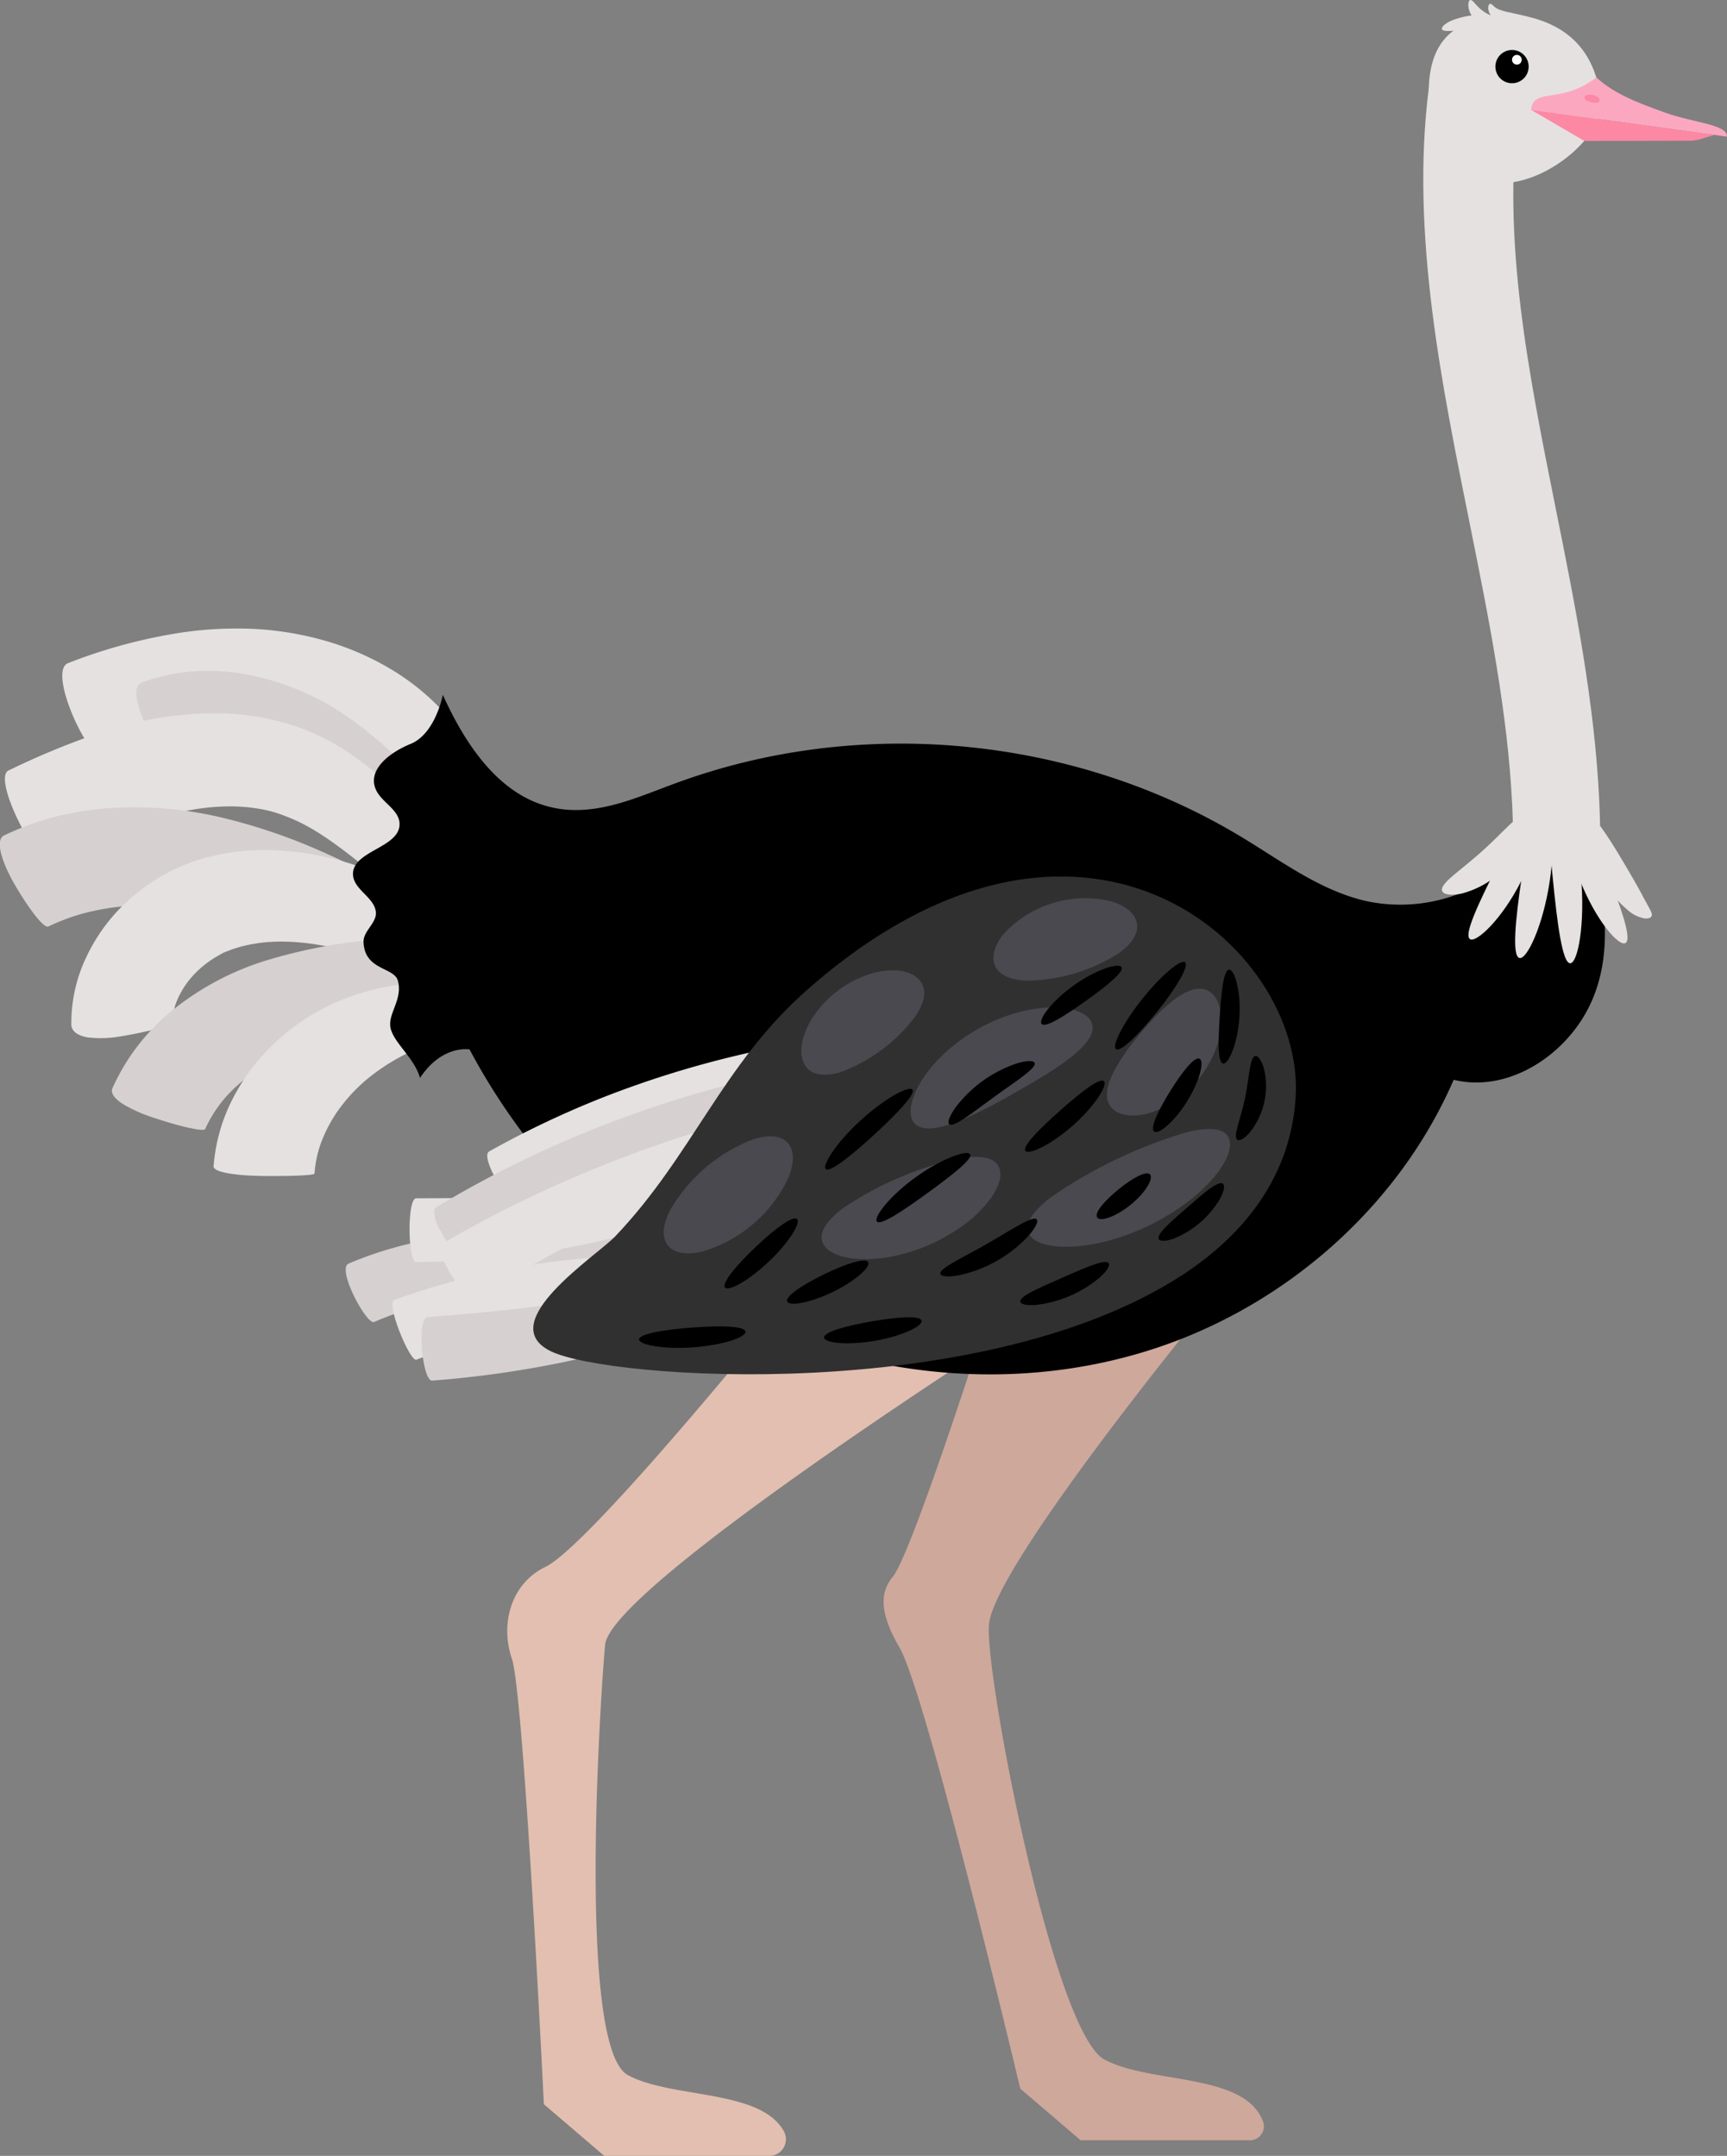 <svg xmlns="http://www.w3.org/2000/svg" width="437.09" height="545.63" viewBox="0 0 437.09 545.63">
  <rect x="0" y="0" width="437.09" height="545.63" fill="#808080" stroke="none"/>
  <defs>
    <style>
      .cls-1 {
        fill: #e5e1e1;
      }

      .cls-2 {
        fill: #cea89b;
      }

      .cls-3 {
        fill: #e2bfb0;
      }

      .cls-4 {
        fill: #d6d0d0;
      }

      .cls-5 {
        fill: #fca7c0;
      }

      .cls-6 {
        fill: #fc88a4;
      }

      .cls-7 {
        fill: #303030;
      }

      .cls-8 {
        fill: #49494f;
      }

      .cls-9 {
        fill: #fff;
      }
    </style>
  </defs>
  <title>strauss - страус Asset 6</title>
  <g id="Layer_2" data-name="Layer 2">
    <g id="Layer_1-2" data-name="Layer 1">
      <g>
        <g>
          <path class="cls-1" d="M404,19.59c-8.13-12.36-20.84-12.5-22.19-13a12.89,12.89,0,0,1-3.62-1.8,3.77,3.77,0,0,1-1.55-2.72c0-.79.33-1.14.56-1.11.52.06.81.82,2,1.36a15.13,15.13,0,0,0,2.9.83c1.35.32,3,.64,5,1.17C393.86,6,401,9.85,404,19.59Z"/>
          <path class="cls-1" d="M390.29,10.62c-.39.35-1.46-.22-3.21-.67-.88-.24-1.95-.46-3.18-.67s-2.67-.41-4.24-.78a14.39,14.39,0,0,1-4.45-1.78,8.62,8.62,0,0,1-2.87-3A5,5,0,0,1,371.62,1c.06-.68.3-1,.54-1,.54,0,.93.74,2,1.78a9.91,9.91,0,0,0,2.26,1.7,16.23,16.23,0,0,0,4.13,1.46c1.78.42,3.47.75,4.9,1.25a11.6,11.6,0,0,1,3.38,1.73C390.42,9.21,390.64,10.32,390.29,10.62Z"/>
          <path class="cls-1" d="M385.86,7.92c-.46.94-4.91-.41-10.44-.5s-10,1-10.45,0c-.18-.45.4-1.23,2.06-2.06a20.62,20.62,0,0,1,16.86.4C385.53,6.68,386.06,7.48,385.86,7.92Z"/>
        </g>
        <path class="cls-2" d="M316.34,541.68a3.53,3.53,0,0,0,3.32-4.75c-4.65-12.45-28.54-9.4-40.16-15.7-12.92-7-30.34-97.87-29.2-110.13,1.38-14.77,53.77-78.78,53.77-78.78l-54.92,3.35S230.72,393.23,226,399c-2.63,3.23-4.2,7.95,1.6,17.86,6.88,11.77,30.62,111.75,30.62,111.75l15.28,13.07Z"/>
        <path class="cls-3" d="M194.68,545.63a4.21,4.21,0,0,0,3.72-6.21c-5.93-10.76-28.35-8.2-39.5-14.24-12.92-7-6.89-96.64-5.75-108.9,1.38-14.77,104.78-80.61,104.78-80.61l-58.69-6.28S149.44,391.1,138,396.59c-8.46,4.05-11.52,14.15-8.46,23.16s8.11,112.81,8.11,112.81l15.28,13.07Z"/>
        <path class="cls-1" d="M190,240.73c.06.44-.38.93-1.32,1.46a17.26,17.26,0,0,1-4.24,1.64,51,51,0,0,1-16.57,1.43,73.24,73.24,0,0,1-37.67-13.77,74.26,74.26,0,0,1-6.39-5.16l-3.05-2.94c-1-1-2-2-2.87-3.1-7.41-8.4-13.1-17.55-19.59-23.83a45.16,45.16,0,0,0-4.94-4.17A45.69,45.69,0,0,0,87.87,189a50.09,50.09,0,0,0-12.29-4.2,67.7,67.7,0,0,0-25.83.09,131.39,131.39,0,0,0-23.36,6.86c-3.61,1.42-14.53-21.81-9.18-23.91a133.9,133.9,0,0,1,28.56-7.72,96.13,96.13,0,0,1,17.21-1,80.16,80.16,0,0,1,18.22,2.74,70.33,70.33,0,0,1,17.71,7.49,60.16,60.16,0,0,1,15,12.66A113.21,113.21,0,0,1,124,196.37c2.85,4.6,5.38,8.88,8,12.63.65,1,1.32,1.83,2,2.72l2.05,2.52a63.9,63.9,0,0,0,4.43,4.63,64.58,64.58,0,0,0,9.67,7.62,76.63,76.63,0,0,0,19.39,8.94,114,114,0,0,0,14.6,3.24C187.71,239.3,189.84,239.81,190,240.73Z"/>
        <path class="cls-4" d="M157.34,248.59c-.13.84-1.73,1.52-4.64,1.65a35,35,0,0,1-12-1.91,69.47,69.47,0,0,1-16.23-7.87,136.76,136.76,0,0,1-17-13.26c-5.59-5-11.08-10.21-16.62-14.93-2.77-2.36-5.55-4.59-8.36-6.59A70.45,70.45,0,0,0,74,200.46a46.57,46.57,0,0,0-16.41-5.14,31.57,31.57,0,0,0-7,0,26.71,26.71,0,0,0-5.65,1.41c-.42.19-1.38-1.14-2.68-3.2s-2.89-4.86-4.32-7.73a37.85,37.85,0,0,1-3.18-8.21c-.52-2.39-.3-4.23.93-4.74A48,48,0,0,1,47.93,170a53.07,53.07,0,0,1,13.13.48A65.87,65.87,0,0,1,86,180.1,101.24,101.24,0,0,1,105.53,197c5.57,6,10.36,12.11,14.89,17.62a193.26,193.26,0,0,0,12.92,14.62A98.44,98.44,0,0,0,145,239.37C152.15,244.61,157.63,246.71,157.34,248.59Z"/>
        <path class="cls-1" d="M162,244.8c-.12.85-2,1.5-5.45,1.7a58.85,58.85,0,0,1-14.4-1.25,91,91,0,0,1-9.77-2.5,105.1,105.1,0,0,1-10.9-4.2A103.85,103.85,0,0,1,110,232.4a123.5,123.5,0,0,1-11.38-8c-7.29-5.71-14.15-11.67-21.08-15.42a41.09,41.09,0,0,0-5.16-2.37A31.85,31.85,0,0,0,67.19,205a43.9,43.9,0,0,0-11.13-.86c-15.33.6-30.22,8-42.94,14C9.73,219.8-2.1,197.07,2.16,195a199.73,199.73,0,0,1,23.24-9.58,90.15,90.15,0,0,1,30.68-4.89,64,64,0,0,1,17,2.72,57.69,57.69,0,0,1,15.7,7.6c9.24,6.37,15.79,13.8,21.89,19.91,3,3.1,5.91,5.86,8.88,8.38s6,4.82,9,6.88,5.93,3.86,8.75,5.49,5.53,3,8.05,4.24c5,2.47,9.29,4.24,12.24,5.64S162.14,243.91,162,244.8Z"/>
        <path class="cls-4" d="M160.79,254.64c-.06.86-1.82,1.63-5,2.07a56.38,56.38,0,0,1-13.61-.15,124.37,124.37,0,0,1-19.68-4.06c-7.24-2-15-4.78-22.94-7.74C83.69,238.83,66.93,232.23,51.35,230a80.68,80.68,0,0,0-22-.42,61.62,61.62,0,0,0-9.33,1.9,55.21,55.21,0,0,0-7.77,3c-1.15.6-5-4.62-8.26-10.14s-5.44-11.61-3-12.88a71.69,71.69,0,0,1,12.16-4.53,79,79,0,0,1,13.65-2.32,95.7,95.7,0,0,1,28.88,2.2,145.4,145.4,0,0,1,27.31,9.41c8.55,3.84,16.5,8.07,23.92,12.05s14.28,7.72,20.61,10.87,12.06,5.74,17,7.76C154.38,250.95,160.92,252.78,160.79,254.64Z"/>
        <path class="cls-1" d="M173.76,260.34c.09.84-1.57,2-4.89,2.82a43.6,43.6,0,0,1-14.36.79,87.94,87.94,0,0,1-20.68-4.78c-7.51-2.61-15.28-6.17-23.12-9.69s-15.84-7-23.69-9-15.83-2.8-22.61-1.63A33.73,33.73,0,0,0,59.57,240c-.78.22-1.49.57-2.24.82s-1.3.58-1.92.95a25.83,25.83,0,0,0-6.65,5.24,21.93,21.93,0,0,0-4,6.31,14.49,14.49,0,0,0-1.1,5.6c0,.43-1.52.86-3.9,1.46s-5.51,1.3-8.68,1.82a29.26,29.26,0,0,1-8.8.37c-2.43-.39-4.21-1.5-4.22-3.24a38.65,38.65,0,0,1,3.22-15.86,45.58,45.58,0,0,1,9.29-13.77,48.82,48.82,0,0,1,14.1-9.92c1.34-.65,2.78-1.16,4.18-1.7s2.75-.91,4.16-1.23a55.65,55.65,0,0,1,8.48-1.47c11.41-1,22.35,1.23,32,4.84s18.12,8.59,25.65,13.23,14.26,9.1,20.48,12.62a121,121,0,0,0,17,8.11C166.61,258,173.56,258.46,173.76,260.34Z"/>
        <path class="cls-4" d="M169.75,240.29c.17,3.57-23.17,7.72-51.71,13.87-7.12,1.53-14.66,3.18-22.09,4.91a131.9,131.9,0,0,0-20.57,6.27,52.12,52.12,0,0,0-15.29,9.37,32.35,32.35,0,0,0-8.14,11c-.21.45-1.81.23-4.19-.28S42.28,284,39.24,283a38.15,38.15,0,0,1-8.07-3.54c-2.06-1.31-3.25-2.77-2.73-4a53.37,53.37,0,0,1,15.41-19.93,70.85,70.85,0,0,1,23.51-12.44,129.94,129.94,0,0,1,25-5c8-.89,15.81-1.51,23.32-1.93C145.65,234.54,169.61,236.8,169.75,240.29Z"/>
        <path class="cls-1" d="M129.51,254.74c-.08,1.81-3.62,3.2-8.89,5s-12.29,4-18.91,7.53a52.4,52.4,0,0,0-9.26,6.23,42.92,42.92,0,0,0-7.1,7.86,36.54,36.54,0,0,0-4.28,8.37A29.25,29.25,0,0,0,79.6,297c0,.51-6.47.69-12.87.63S54,296.8,54.06,295.18a44.89,44.89,0,0,1,3.82-15,52.09,52.09,0,0,1,9.41-14,55.47,55.47,0,0,1,13.49-10.42,57.77,57.77,0,0,1,14.94-5.58,58.81,58.81,0,0,1,24.46-.4C126.19,251,129.6,253,129.51,254.74Z"/>
        <path class="cls-1" d="M405.79,25.49c0,8.4-13.45,20.91-26.19,20.91s-18-11.51-18-23.06,5.24-18.76,18-18.76S405.79,17.09,405.79,25.49Z"/>
        <path class="cls-1" d="M380,229.49c3.11-7.78,3.13-17.25,2.74-25.48-1.11-23.47-5.94-47.52-10.62-70.79-7.08-35.26-15.22-74-10.49-111l22.71,5.07c-4.26,33.38,2.39,66.49,9.43,101.54,4.84,24.07,9.84,49,11,74.09.5,10.59.38,23-4.29,34.71C393.93,254.16,376.73,237.69,380,229.49Z"/>
        <path class="cls-5" d="M404,19.59c4.79,4.34,10.7,6.46,17.18,8.83,7.46,2.73,16,3,15.89,6.15L387.5,27.8C388,22,395.15,26.5,404,19.59Z"/>
        <path class="cls-6" d="M433.92,34.13l-3.57,1.09a8.92,8.92,0,0,1-2.6.39L401,35.68,387.5,27.8Z"/>
        <path class="cls-6" d="M404.81,25.59c-.18.49-1.06.5-2,.29s-1.79-.61-1.8-1.14.63-1,2.1-.72S405,25.13,404.81,25.59Z"/>
        <path d="M346.08,228.12c-11.59-2.54-21.39-9.93-31.53-16.08C272.06,186.22,217.67,181,171,198.23c-8.23,3-16.5,6.8-25.27,6.78-15.45,0-26-12.2-33.65-29.15,0,0-1.87,9.86-8.15,12.41-5.34,2.17-11.25,6.68-8.67,11.84,1.55,3.09,5.71,4.84,5.86,8.29.26,6.24-12.2,6.86-11.77,13.09.26,3.71,5.32,5.58,5.77,9.27.34,2.77-3.18,4.82-3.11,7.61.21,7.29,7.74,6.34,8.69,9.84,1.29,4.73-2.57,8.31-1.87,11.88.76,3.84,6.08,7.66,7.47,12.73,5.6-8.49,12.54-7.22,12.54-7.22,16.18,30.46,42.25,55.81,73.74,69.88s68.28,16.5,100.94,5.39,60.67-35.94,74.39-67.58c14,3.4,28.77-6.39,34.75-19.49s3.37-28.39-.45-42.27c-4.8.24-15.26-.68-15.26-.68s-6.91,9.65-11.26,12.23A41.46,41.46,0,0,1,346.08,228.12Z"/>
        <g>
          <path class="cls-1" d="M385.81,206.73c.88.39,1.07,2.3.16,5a23.58,23.58,0,0,1-16,14.41c-2.82.62-4.71.22-5-.69s.92-2.26,2.82-3.87,4.48-3.63,7.15-6,4.94-4.74,6.75-6.47S384.88,206.32,385.81,206.73Z"/>
          <path class="cls-1" d="M389,203.81c1.87.53.89,9.48-4,19.19s-11.5,15.83-13,14.65,2.09-8.78,6.64-17.87S387,203.24,389,203.81Z"/>
          <path class="cls-1" d="M390.53,202.22c1.95,0,3.41,9.41,1.69,20.82s-5.84,20-7.7,19.41-1-9.59.62-20.47S388.53,202.19,390.53,202.22Z"/>
          <path class="cls-1" d="M393.18,200c1.89-.46,5.75,9,6.92,21.43s-.78,22.45-2.72,22.36-3.24-9.81-4.4-21.68S391.23,200.41,393.18,200Z"/>
          <path class="cls-1" d="M397.34,202.83c2-.42,5.27,7.49,9.07,17.11s6.69,17.69,5,18.72-7.63-5.85-11.63-16.11S395.44,203.22,397.34,202.83Z"/>
          <path class="cls-1" d="M399.05,203.87c1.82-.93,6.5,5.36,11.15,13.21,2.33,3.89,4.45,7.54,5.75,10.07l1.58,2.88c.39.73.66,1.32.48,1.79s-.83.75-1.92.6a8.74,8.74,0,0,1-3.93-1.92,37.43,37.43,0,0,1-8.09-9.73C399.11,212.37,397.35,204.74,399.05,203.87Z"/>
        </g>
        <g>
          <path class="cls-1" d="M227.6,263.41c.36,2.27-16.82,6.74-37.2,14.46-10.2,3.84-21.2,8.48-31.45,13.35s-19.73,10-27.21,14.23c-2,1.1-10.53-12.6-7.92-14.05A239.68,239.68,0,0,1,153,277.59,252.09,252.09,0,0,1,187.1,267a187.75,187.75,0,0,1,28.43-4.52c1.83-.12,3.49-.19,5-.22s2.73,0,3.77.13C226.33,262.52,227.51,262.86,227.6,263.41Z"/>
          <path class="cls-4" d="M198.3,308.41c.18,2.25-17.7,5.64-39.78,10.25-11,2.28-23.15,4.87-34.64,7.45-5.78,1.29-11.28,2.54-16.21,3.94a100.71,100.71,0,0,0-13,4.54c-1.81.82-9.54-13.38-6.46-14.78a92.67,92.67,0,0,1,15.51-5.05c5.61-1.35,11.51-2.34,17.42-3.25,11.88-1.83,24.4-3.29,35.81-4.14C179.77,305.6,198.12,306.22,198.3,308.41Z"/>
          <path class="cls-1" d="M184.19,321.29c0,2.28-13.78,4.25-30.37,8.14-8.3,1.93-17.31,4.33-25.77,6.93s-16.37,5.43-22.66,7.76c-1.64.6-7.8-14.32-5.58-15.13a183,183,0,0,1,24.52-7,194.27,194.27,0,0,1,27.87-3.83C170,317,184.19,319.13,184.19,321.29Z"/>
          <path class="cls-1" d="M194.85,296.76c.73,2-13.1,9.19-31.84,14.51a219.77,219.77,0,0,1-30,6.24,207.43,207.43,0,0,1-27.7,1.89c-2.1,0-2.33-16.12.05-16.13,7.35,0,16.55-.06,26.24-.56s19.85-1.45,29.11-2.61C179.22,297.81,194.1,294.6,194.85,296.76Z"/>
          <path class="cls-4" d="M215.4,315.69c.22.51-.63,1.45-2.37,2.73-.87.64-2,1.37-3.24,2.17s-2.79,1.62-4.46,2.53A204.44,204.44,0,0,1,178,334.92a275.93,275.93,0,0,1-35.53,9.86,262.22,262.22,0,0,1-33.08,4.64c-2.51.19-4-15.86-1.15-16.09,8.91-.63,20-1.63,31.73-3.2s23.87-3.78,34.92-6.18C197,319.21,214.49,313.57,215.4,315.69Z"/>
          <path class="cls-4" d="M231,269c.38,2.29-19.85,7.31-43.76,16.55-12,4.59-24.84,10.22-36.79,16.18s-23,12.29-31.6,17.55c-2.28,1.36-11.36-12-8.36-13.79a276.1,276.1,0,0,1,33.73-17.24,288.52,288.52,0,0,1,39.54-13.55,223.84,223.84,0,0,1,33.16-6.17c2.14-.2,4.08-.35,5.78-.44s3.19-.06,4.4,0C229.52,268.17,230.9,268.47,231,269Z"/>
          <path class="cls-1" d="M217.24,279.31c.58,2.21-16.65,8.63-37.26,18.06C169.66,302.07,158.5,307.53,148,313s-20.2,11.12-27.92,15.66c-2,1.19-10.82-12.36-8.17-13.91a303.47,303.47,0,0,1,29.61-15.13,321.64,321.64,0,0,1,34.37-13C198.22,279.77,216.71,277.21,217.24,279.31Z"/>
        </g>
        <path class="cls-7" d="M299.11,322.78C248.37,355.66,154.22,349.19,139.43,342s11.57-24.14,16.3-29.11c19.5-20.49,27.08-43.34,48.25-62.1,69.58-61.66,126.34-11.45,123.94,26.94C326.71,297.06,315.67,312,299.11,322.78Z"/>
        <g>
          <path class="cls-8" d="M259.86,248.2a44.1,44.1,0,0,0,23.25-6.92c2.88-2,4.81-4.44,4.7-7s-2.39-4.84-6.28-6.09a28,28,0,0,0-27.52,8.2c-2.57,3.17-3.23,6.33-1.93,8.53S256.34,248.07,259.86,248.2Z"/>
          <path class="cls-8" d="M213.25,271.17a42.12,42.12,0,0,0,18.26-13.71c1.92-2.77,3-5.61,2.06-8s-3.69-3.91-7.72-3.89a20.34,20.34,0,0,0-6.64,1.26,27.69,27.69,0,0,0-12.79,9.6,20.33,20.33,0,0,0-3.06,6c-1.14,3.86-.47,7,1.59,8.5S210.05,272.23,213.25,271.17Z"/>
          <path class="cls-8" d="M268,269.81c1.07-.76,2.08-1.47,3-2.19,3.65-2.88,6-5.67,5.46-8.23s-3.94-4.27-9.32-4.41a27.35,27.35,0,0,0-4.33.23,37,37,0,0,0-4.84.93,45.14,45.14,0,0,0-19.42,10.91,37,37,0,0,0-3.32,3.65,27.38,27.38,0,0,0-2.45,3.58c-2.68,4.67-3,8.53-1.09,10.25s5.51,1.24,9.87-.38c1.09-.41,2.23-.9,3.43-1.42s2.44-1.11,3.7-1.76c2.56-1.26,5.25-2.71,8-4.3s5.45-3.1,7.85-4.63C265.75,271.32,266.89,270.53,268,269.81Z"/>
          <path class="cls-8" d="M283.35,268.68c-.48.8-.94,1.55-1.34,2.32-1.58,3-2.47,6-1.36,8.34s4.2,3.52,8.54,2.76a17.36,17.36,0,0,0,3.38-1,23,23,0,0,0,3.58-1.74,27.92,27.92,0,0,0,11.48-13.62,23,23,0,0,0,1.11-3.82,17.36,17.36,0,0,0,.37-3.5c0-4.41-1.71-7.29-4.16-8s-5.27.68-8,2.75c-.68.52-1.35,1.1-2.06,1.71s-1.39,1.26-2.05,2c-1.39,1.37-2.76,2.89-4.14,4.55s-2.66,3.24-3.78,4.85C284.36,267.09,283.85,267.92,283.35,268.68Z"/>
          <path class="cls-8" d="M310.67,287.44c-1.54-2.09-5.4-2.11-10.39-.87A121,121,0,0,0,266,303c-4.09,3.12-6.5,6.14-5.83,8.65s4.37,3.95,10,3.9a41.74,41.74,0,0,0,9.51-1.31,58.75,58.75,0,0,0,20.84-10,41.72,41.72,0,0,0,7-6.6C311,293.32,312.18,289.5,310.67,287.44Z"/>
          <path class="cls-8" d="M243.11,293.13a83.91,83.91,0,0,0-29.86,12.75c-3.58,2.71-5.74,5.49-5.22,8s3.71,4.29,8.65,4.72a32.85,32.85,0,0,0,8.45-.47,46,46,0,0,0,18.64-8,32.85,32.85,0,0,0,6.18-5.78c3.11-3.87,4-7.41,2.57-9.51S247.54,292.42,243.11,293.13Z"/>
          <path class="cls-8" d="M190.47,288.41a41.48,41.48,0,0,0-20.88,17.87c-1.77,3.47-2.2,6.65-.69,8.75s4.72,2.67,8.7,1.76a34.91,34.91,0,0,0,22-18.85c1.51-3.8,1.43-7.05-.4-8.87S194.17,287.2,190.47,288.41Z"/>
        </g>
        <g>
          <path d="M313.13,288.45c-1.12-.88.89-5.19,2-10.65s1.18-10.19,2.56-10.53c.65-.14,1.57,1,2.18,3.1a18.78,18.78,0,0,1-3.49,16.15C315,288.2,313.67,288.85,313.13,288.45Z"/>
          <path d="M293.28,313.59c-.63-1.25,3-4.31,7.22-8s7.81-6.81,9-6c.55.4.34,1.77-.62,3.61a23.83,23.83,0,0,1-11.89,10.31C295,314.18,293.6,314.19,293.28,313.59Z"/>
          <path d="M258.24,329.46c-.27-1.38,4.71-3.48,10.65-6.09s10.89-4.79,11.72-3.65c.39.56-.39,1.88-2.11,3.45a30.36,30.36,0,0,1-16.29,7.1C259.88,330.45,258.39,330.12,258.24,329.46Z"/>
          <path d="M277.69,308.13c-.76-1.16,1.78-4.16,5.37-7.09s7.06-4.79,8-3.81-1.07,4.58-4.9,7.68S278.44,309.27,277.69,308.13Z"/>
          <path d="M292.1,286.39c-1.09-.87,1-5.28,4.08-10.25s6.15-8.78,7.41-8.18.1,5.58-3.17,10.82S293.16,287.24,292.1,286.39Z"/>
          <path d="M238,322.41c-.34-1.37,5.32-3.9,11.79-7.6s11.58-7.2,12.58-6.2c.47.49-.25,2.07-2,4.09a33.5,33.5,0,0,1-17.84,10.09C239.95,323.27,238.23,323.06,238,322.41Z"/>
          <path d="M208.56,338.53c-.11-1.39,5.31-2.92,12-4.09s12.31-1.54,12.68-.2-4.86,3.91-11.82,5.11S208.66,339.89,208.56,338.53Z"/>
          <path d="M259.51,291.27c-.79-1.15,3.38-5.38,8.75-10.16s10.08-8.4,11.12-7.48-2.18,6.22-7.81,11.2S260.27,292.4,259.51,291.27Z"/>
          <path d="M221.95,309.17c-.94-1,3.12-6.42,9.82-11.24s13.14-7,13.76-5.78-4.48,5.21-10.84,9.83S222.92,310.18,221.95,309.17Z"/>
          <path d="M199.23,329.39c-.51-1.29,3.76-4.16,9.33-6.87s10.46-4.28,11.17-3.09-3.22,4.78-9,7.57S199.73,330.66,199.23,329.39Z"/>
          <path d="M161.74,339c0-1.39,6-2.44,13.32-3s13.4-.41,13.62,1-5.67,3.44-13.25,4S161.72,340.33,161.74,339Z"/>
          <path d="M183.5,325.86c-.88-1.07,2.71-5.47,7.67-10.19s9.54-8.08,10.56-7.15-2,5.9-7.13,10.76S184.37,326.92,183.5,325.86Z"/>
          <path d="M240.27,284.54c-.51-.45,0-2,1.46-4.1a32.26,32.26,0,0,1,15.76-11.34c2.44-.72,4.09-.7,4.35-.08.52,1.31-4.47,4.43-10.19,8.58S241.35,285.44,240.27,284.54Z"/>
          <path d="M209,295.87c-1-.9,2.67-6.71,8.85-12.35s12.27-8.82,13.08-7.73-3.76,5.94-9.71,11.41S210,296.8,209,295.87Z"/>
          <path d="M309.53,269.17c-1.36-.33-1.21-5.62-.82-12s1-11.6,2.34-11.76,3.08,5.24,2.63,12.08S310.84,269.5,309.53,269.17Z"/>
          <path d="M282.45,265.53c-1.1-.81,1.76-6.57,6.63-12.68s9.83-10.19,10.87-9.3-2.17,6.37-7,12.4S283.57,266.35,282.45,265.53Z"/>
          <path d="M263.63,259.17c-.94-1,2.45-5.76,8.23-9.85s11.41-5.73,12-4.52-3.69,4.71-9.13,8.58S264.59,260.18,263.63,259.17Z"/>
        </g>
        <g>
          <circle cx="382.67" cy="16.84" r="4.21" transform="translate(32.11 171.19) rotate(-26.28)"/>
          <circle class="cls-9" cx="383.9" cy="15.11" r="1.23" transform="translate(32.97 171.49) rotate(-26.27)"/>
        </g>
      </g>
    </g>
  </g>
</svg>
